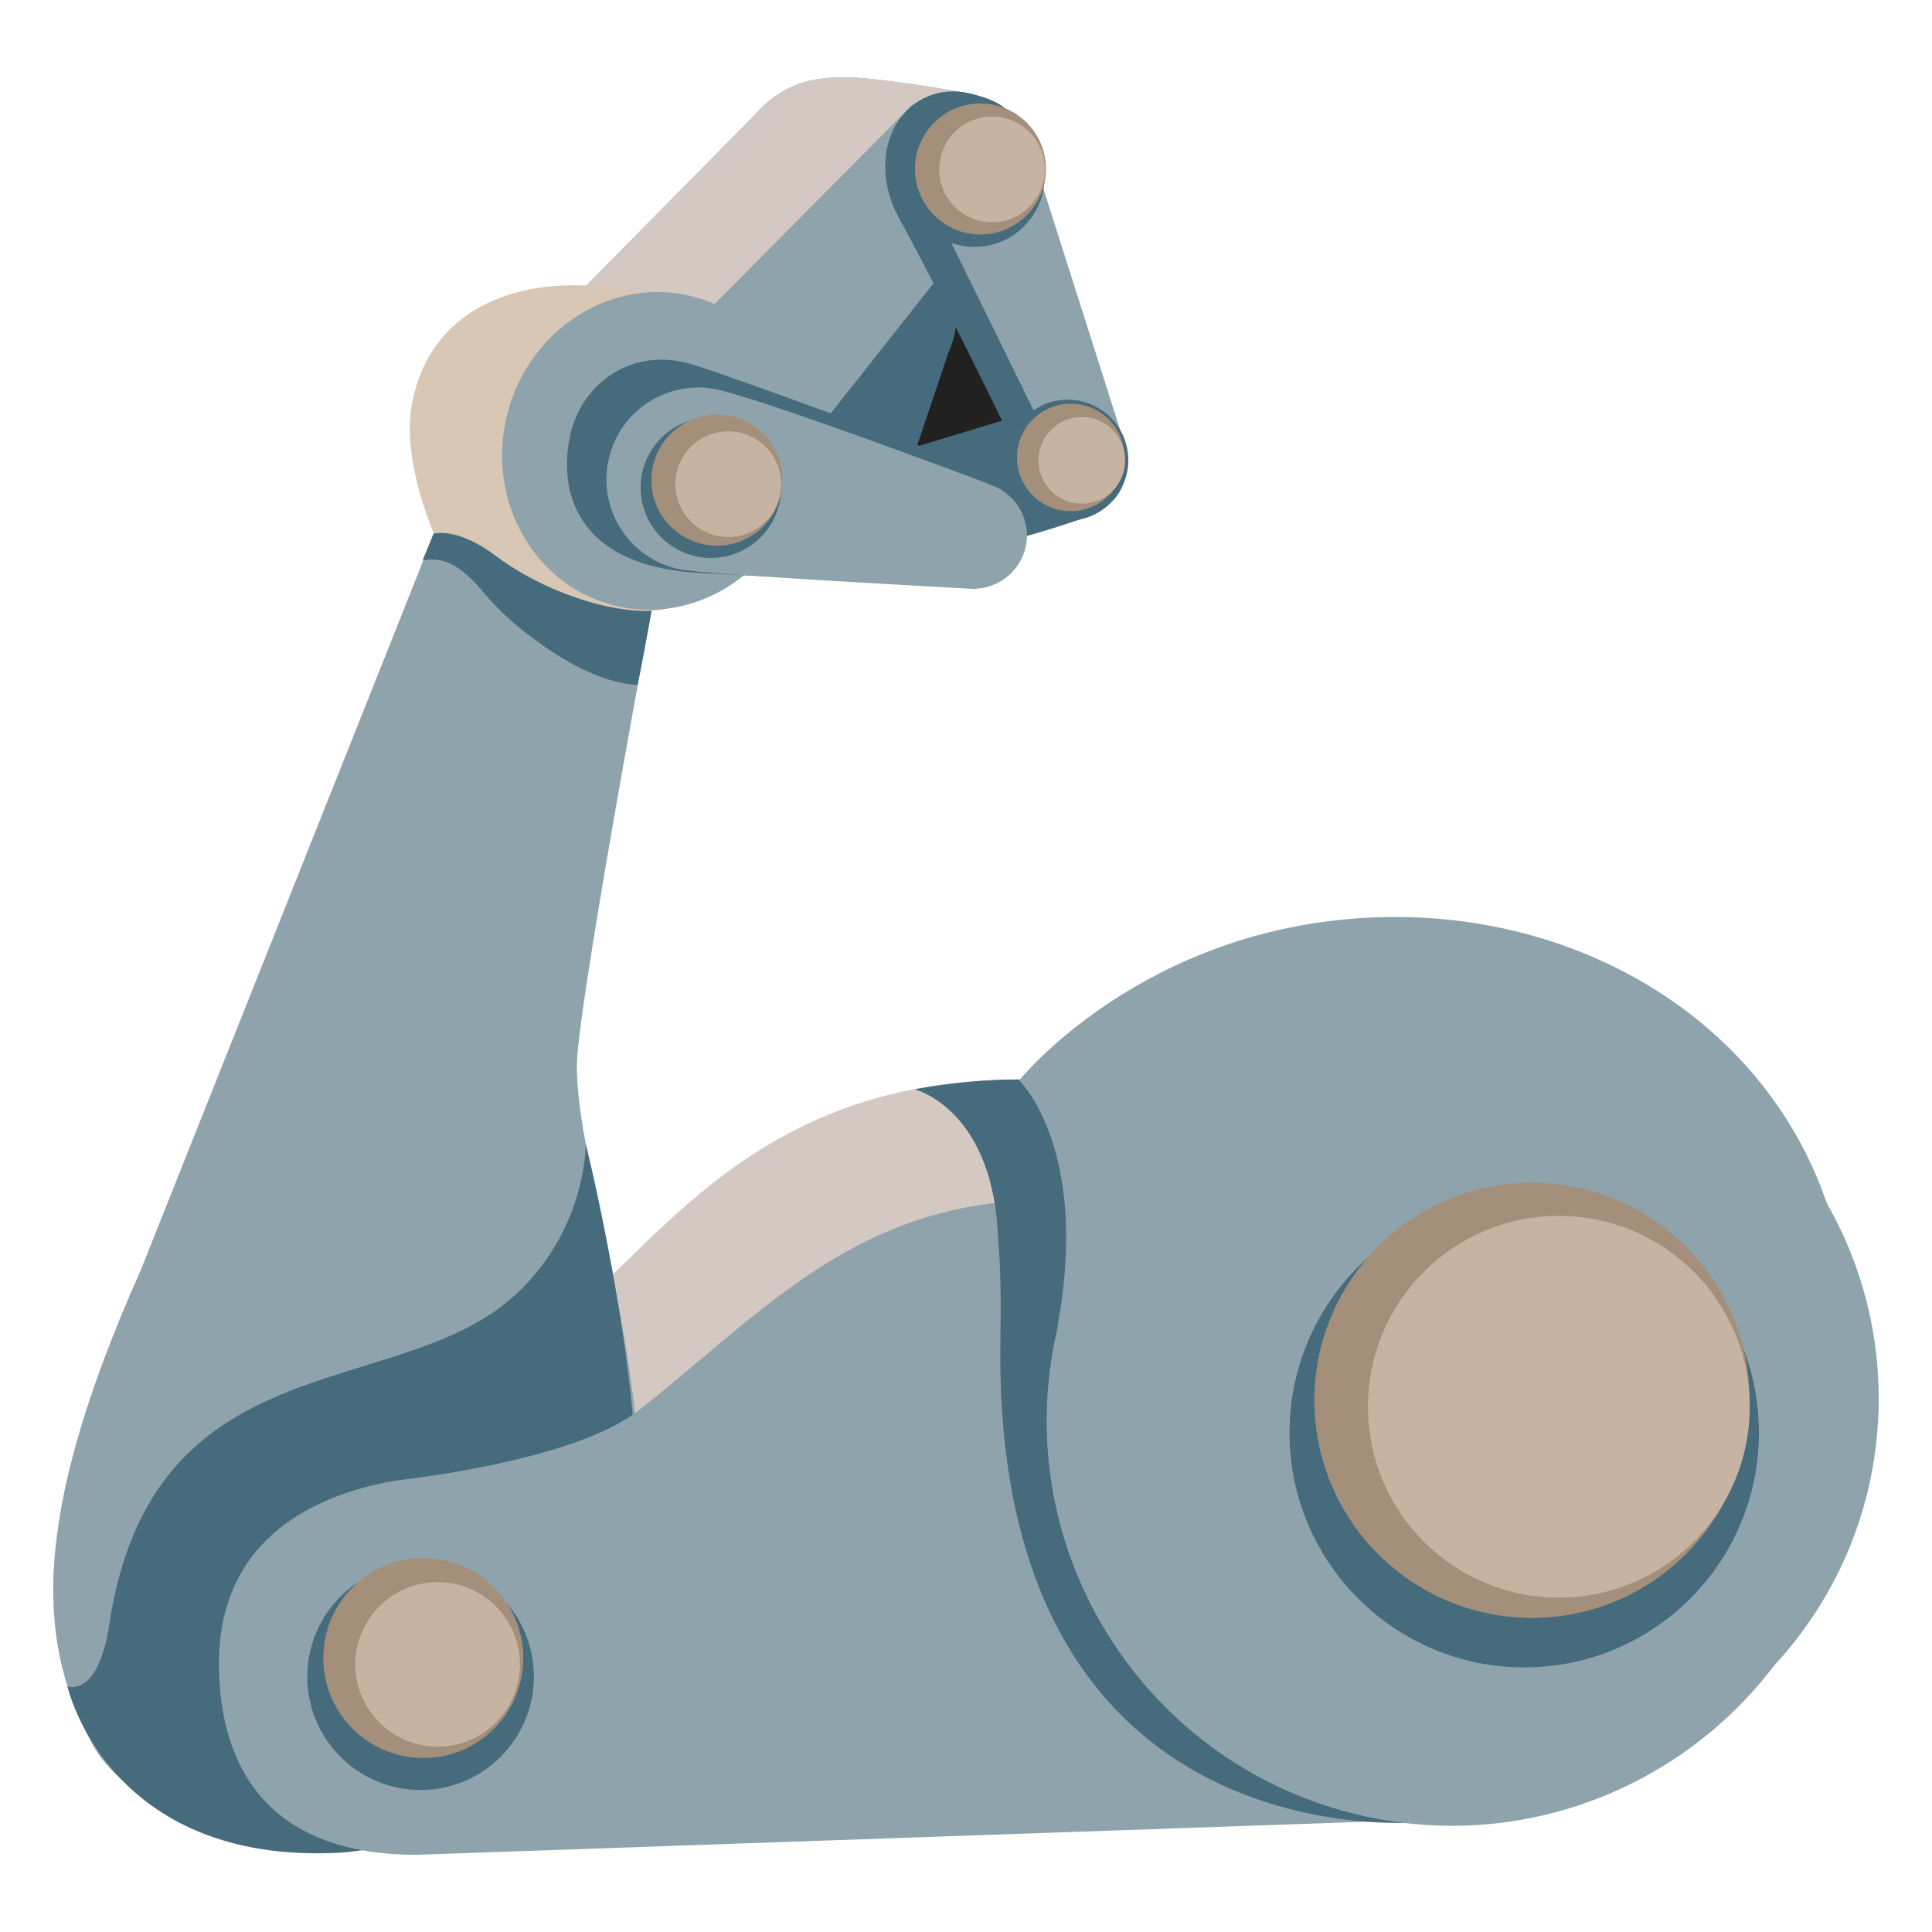 <?xml version="1.0" encoding="utf-8"?>
<!-- Generator: Adobe Illustrator 13.0.0, SVG Export Plug-In . SVG Version: 6.00 Build 14948)  -->
<!DOCTYPE svg PUBLIC "-//W3C//DTD SVG 1.1//EN" "http://www.w3.org/Graphics/SVG/1.1/DTD/svg11.dtd">
<svg version="1.1" id="Ebene_1" xmlns="http://www.w3.org/2000/svg" xmlns:xlink="http://www.w3.org/1999/xlink" x="0px" y="0px"
	 width="24px" height="24px" viewBox="0 0 24 24" enable-background="new 0 0 24 24" xml:space="preserve">
<path fill="#D4C9C2" d="M12.985,13.416c-3.667-0.143-4.833,2.172-6.209,3.143c-1.057,0.746-2.8,0.622-2.8,0.622
	c-1.324,0.228-2.195,0.956-2.195,2.265c0,1.244,0.67,2.449,2.453,2.449l11.992-0.417C16.226,21.478,16.715,13.56,12.985,13.416
	L12.985,13.416z"/>
<path fill="#8FA3AD" d="M1.75,15.775l3.777-9.487l2.619,1.006c0,0-0.872,4.649-0.973,5.804c-0.1,1.155,0.973,3.864,0.749,6.257
	c-0.25,2.68-1.307,3.381-3.323,3.611c-1.411,0.161-3.003-0.479-3.445-1.288C0.502,20.484,0.314,18.988,1.75,15.775L1.75,15.775z"/>
<path fill="#456B7D" d="M5.253,6.957c0.147-0.009,0.365-0.07,0.754,0.4c0.288,0.349,0.933,0.945,1.688,0.985
	c0.131-0.638,0.225-1.083,0.225-1.083L5.526,6.291L5.253,6.957L5.253,6.957z"/>
<path fill="#456B7D" d="M5.253,6.957c0.147-0.009,0.365-0.07,0.754,0.4c0.288,0.349,1.159,1.112,1.913,1.152
	c0.131-0.638,0.224-1.212,0.224-1.212L5.526,6.291L5.253,6.957L5.253,6.957z"/>
<path fill="#456B7D" d="M7.277,14.211c0,0,0.011,1.113-0.938,1.929c-1.468,1.263-4.452,0.542-4.981,4.037
	c-0.14,0.923-0.52,0.771-0.52,0.771s0.494,2.229,3.404,2.066l0,0c2.145-0.191,3.344-1.734,3.617-3.496
	C8.145,17.688,7.277,14.211,7.277,14.211L7.277,14.211z"/>
<path fill="#8FA3AD" d="M14.292,15.023c-3.296-0.586-4.581,1.11-6.369,2.504c-0.811,0.635-3.008,0.865-3.008,0.865
	C3.591,18.621,2.72,19.35,2.72,20.658c0,1.361,0.67,2.383,2.453,2.383l11.991-0.418C17.164,22.625,17.966,15.673,14.292,15.023
	L14.292,15.023z"/>
<path fill="#456B7D" d="M13.294,16.502c0.006-0.76-0.015-1.36-0.029-1.797v-0.022c-0.02-0.542-0.088-0.958-0.177-1.28
	c-0.038,0.006-0.078,0.01-0.116,0.016c-0.805-0.051-1.608,0.113-1.608,0.113s0.924,0.233,1.026,1.715
	c0.035,0.492,0.047,0.619,0.037,1.423c-0.091,6.546,5.289,5.962,5.289,5.962l0.06-0.324C14.565,21.723,13.269,20.042,13.294,16.502
	L13.294,16.502z"/>
<path fill="#456B7D" d="M5.224,19.422c0.777,0,1.408,0.63,1.408,1.406c0,0.777-0.631,1.408-1.408,1.408s-1.407-0.631-1.407-1.408
	C3.817,20.052,4.447,19.422,5.224,19.422L5.224,19.422z"/>
<path fill="#A38F7A" d="M5.258,19.355c0.686,0,1.243,0.555,1.243,1.242c0,0.686-0.557,1.242-1.243,1.242s-1.242-0.557-1.242-1.242
	C4.016,19.91,4.572,19.355,5.258,19.355L5.258,19.355z"/>
<path fill="#C7B3A1" d="M5.437,19.654c0.564,0,1.022,0.459,1.022,1.022c0,0.565-0.458,1.022-1.022,1.022
	c-0.565,0-1.023-0.457-1.023-1.022C4.414,20.113,4.872,19.654,5.437,19.654L5.437,19.654z"/>
<path fill="#8FA3AD" d="M22.963,16.643h0.004c0.002-3.25-2.773-5.369-5.892-5.247c-2.881,0.114-4.414,2.024-4.414,2.024
	s0.886,0.846,0.474,3.063c0.002,0.002,0.002,0.002,0.005,0.004c-0.016,0.062-0.029,0.123-0.042,0.187
	c-0.538,2.728,1.238,5.374,3.965,5.911c2.725,0.537,5.37-1.241,5.904-3.969C23.1,17.941,23.092,17.273,22.963,16.643L22.963,16.643z
	"/>
<path fill="#8FA3AD" d="M18.456,12.492c2.696,0,4.882,2.186,4.882,4.883c0,2.695-2.186,4.882-4.882,4.882
	c-2.697,0-4.883-2.187-4.883-4.882C13.573,14.678,15.759,12.492,18.456,12.492L18.456,12.492z"/>
<path fill="#456B7D" d="M18.935,14.882c1.609,0,2.915,1.306,2.915,2.916s-1.306,2.915-2.915,2.915c-1.61,0-2.916-1.305-2.916-2.915
	S17.324,14.882,18.935,14.882L18.935,14.882z"/>
<path fill="#A38F7A" d="M19.031,14.693c1.492,0,2.703,1.209,2.703,2.702s-1.211,2.703-2.703,2.703c-1.493,0-2.703-1.21-2.703-2.703
	S17.538,14.693,19.031,14.693L19.031,14.693z"/>
<path fill="#C7B3A1" d="M19.364,15.104c1.31,0,2.372,1.063,2.372,2.371c0,1.311-1.063,2.371-2.372,2.371s-2.371-1.061-2.371-2.371
	C16.993,16.166,18.055,15.104,19.364,15.104L19.364,15.104z"/>
<path fill="#212121" d="M12.826,3.594l-1.645-0.859L9.678,4.341L9.631,5.629l2.42,0.882c0,0,1.243-0.641,1.296-0.665
	c0.051-0.025-0.021-1.051-0.021-1.051L12.826,3.594L12.826,3.594z"/>
<path fill="#456B7D" d="M10.721,4c0.262-0.643,0.509-0.62,0.795-0.539c0.292,0.084,0.488,0.425,0.262,0.928l-0.389,1.159
	l1.305-0.399l0.546,0.568l0.313,0.686c0,0-1.212,0.448-1.975,0.478c-0.763,0.031-1.182-0.595-1.182-0.595L9.86,6.039
	C9.862,6.039,10.642,4.199,10.721,4L10.721,4z"/>
<path fill="#6E94A6" d="M12.044,2.325c0.023-0.497,0.05-1.136,0.05-1.15l-0.012-0.003c-0.076-0.016-0.574-0.112-1.218-0.186
	C10.122,0.9,9.72,1.031,9.355,1.45L7.24,3.592c-0.593,0.74-0.121,1.743-0.121,1.743l2.675,0.463c0,0,1.673-2.189,2.111-2.764
	C11.93,2.915,11.985,2.634,12.044,2.325L12.044,2.325z"/>
<path fill="#D4C9C2" d="M7.119,5.335c0,0-0.47-1.003,0.122-1.743l2.116-2.143c0.363-0.42,0.767-0.551,1.51-0.465
	c0.698,0.081,1.228,0.188,1.228,0.188s-0.067,1.692-0.086,1.722c-0.021,0.03-2.215,2.902-2.215,2.902L7.119,5.335L7.119,5.335z"/>
<polygon fill="#8FA3AD" points="8.582,4.074 11.349,1.285 11.662,3.436 9.993,5.548 9.06,4.645 8.582,4.074 "/>
<path fill="#8FA3AD" d="M12.835,1.947c-0.152-0.502-0.318-0.658-0.74-0.774c-0.82-0.225-1.414,0.662-0.913,1.562
	c0.545,0.978,1.327,2.591,1.327,2.591l1.207,0.965c0.175-0.064,0.373-0.37,0.226-0.867L12.835,1.947L12.835,1.947z"/>
<path fill="#456B7D" d="M12.632,1.591c-0.021-0.021-0.005-0.144-0.179-0.27c-0.105-0.075-0.234-0.115-0.36-0.149
	c-0.82-0.226-1.413,0.662-0.913,1.561c0.444,0.798,1.307,2.572,1.307,2.572s0.128,0.455,0.212,0.478
	c0.103,0.026,0.21-0.038,0.263-0.129c0.055-0.091,0.016-0.18,0.01-0.285c0,0-1.207-2.469-1.327-2.695
	C11.526,2.448,12.446,1.42,12.632,1.591L12.632,1.591z"/>
<path fill="#456B7D" d="M12.105,1.321c0.481,0,0.872,0.391,0.872,0.873s-0.391,0.873-0.872,0.873c-0.482,0-0.873-0.391-0.873-0.873
	S11.624,1.321,12.105,1.321L12.105,1.321z"/>
<path fill="#A38F7A" d="M12.179,1.285c0.449,0,0.814,0.365,0.814,0.814c0,0.45-0.365,0.814-0.814,0.814s-0.813-0.364-0.813-0.814
	C11.366,1.65,11.73,1.285,12.179,1.285L12.179,1.285z"/>
<path fill="#C7B3A1" d="M12.324,1.449c0.363,0,0.656,0.293,0.656,0.656c0,0.362-0.293,0.656-0.656,0.656
	c-0.362,0-0.656-0.294-0.656-0.656C11.667,1.742,11.961,1.449,12.324,1.449L12.324,1.449z"/>
<path fill="#456B7D" d="M13.265,4.965c0.414,0,0.751,0.337,0.751,0.752c0,0.414-0.337,0.751-0.751,0.751
	c-0.416,0-0.752-0.337-0.752-0.751C12.513,5.302,12.849,4.965,13.265,4.965L13.265,4.965z"/>
<path fill="#A38F7A" d="M13.302,5.015c0.369,0,0.668,0.299,0.668,0.667c0,0.369-0.299,0.668-0.668,0.668s-0.668-0.299-0.668-0.668
	C12.634,5.314,12.933,5.015,13.302,5.015L13.302,5.015z"/>
<path fill="#C7B3A1" d="M13.439,5.18c0.297,0,0.538,0.241,0.538,0.538c0,0.298-0.241,0.539-0.538,0.539
	c-0.298,0-0.539-0.241-0.539-0.539C12.9,5.421,13.142,5.18,13.439,5.18L13.439,5.18z"/>
<path fill="#D9C7B5" d="M5.122,4.99c0.237-1.168,1.297-1.527,2.316-1.432c0.889,0.081,1.44,0.218,1.44,0.218
	C8.769,4.182,8.766,7.061,8.53,7.41C8.269,7.796,6.984,7.526,6.163,6.908C5.676,6.542,5.391,6.629,5.391,6.629
	S4.976,5.703,5.122,4.99L5.122,4.99z"/>
<path fill="#8FA3AD" d="M6.308,5.12C6.59,4.063,7.626,3.422,8.625,3.688c0.998,0.266,1.579,1.339,1.297,2.396
	C9.641,7.14,8.603,7.781,7.604,7.515C6.607,7.249,6.026,6.177,6.308,5.12L6.308,5.12z"/>
<path fill="#456B7D" d="M7.094,5.362c0.152-0.603,0.763-1.068,1.52-0.831c0.601,0.188,3.577,1.29,3.577,1.29l0.068,1.455
	c0,0-3.445-0.137-3.774-0.175C7.057,6.936,6.941,5.973,7.094,5.362L7.094,5.362z"/>
<path fill="#8FA3AD" d="M12.742,6.79c0.074-0.341-0.13-0.675-0.458-0.774V6.011c0,0-2.752-1.036-3.369-1.171
	C8.299,4.707,7.692,5.098,7.559,5.715C7.426,6.331,7.817,6.938,8.434,7.071c0.301,0.064,3.213,0.22,3.632,0.243
	c0.008,0,0.017,0.002,0.025,0.002c0.017,0,0.026,0.002,0.026,0.002V7.314C12.417,7.299,12.677,7.092,12.742,6.79L12.742,6.79z"/>
<path fill="#456B7D" d="M8.832,5.185c0.482,0,0.873,0.391,0.873,0.873S9.313,6.931,8.832,6.931S7.958,6.54,7.958,6.058
	S8.35,5.185,8.832,5.185L8.832,5.185z"/>
<path fill="#A38F7A" d="M8.906,5.151c0.449,0,0.814,0.365,0.814,0.814c0,0.449-0.365,0.814-0.814,0.814
	c-0.449,0-0.814-0.365-0.814-0.814C8.092,5.516,8.457,5.151,8.906,5.151L8.906,5.151z"/>
<path fill="#C7B3A1" d="M9.046,5.358c0.363,0,0.657,0.294,0.657,0.656c0,0.363-0.294,0.657-0.657,0.657
	c-0.362,0-0.656-0.294-0.656-0.657C8.39,5.652,8.684,5.358,9.046,5.358L9.046,5.358z"/>
</svg>
